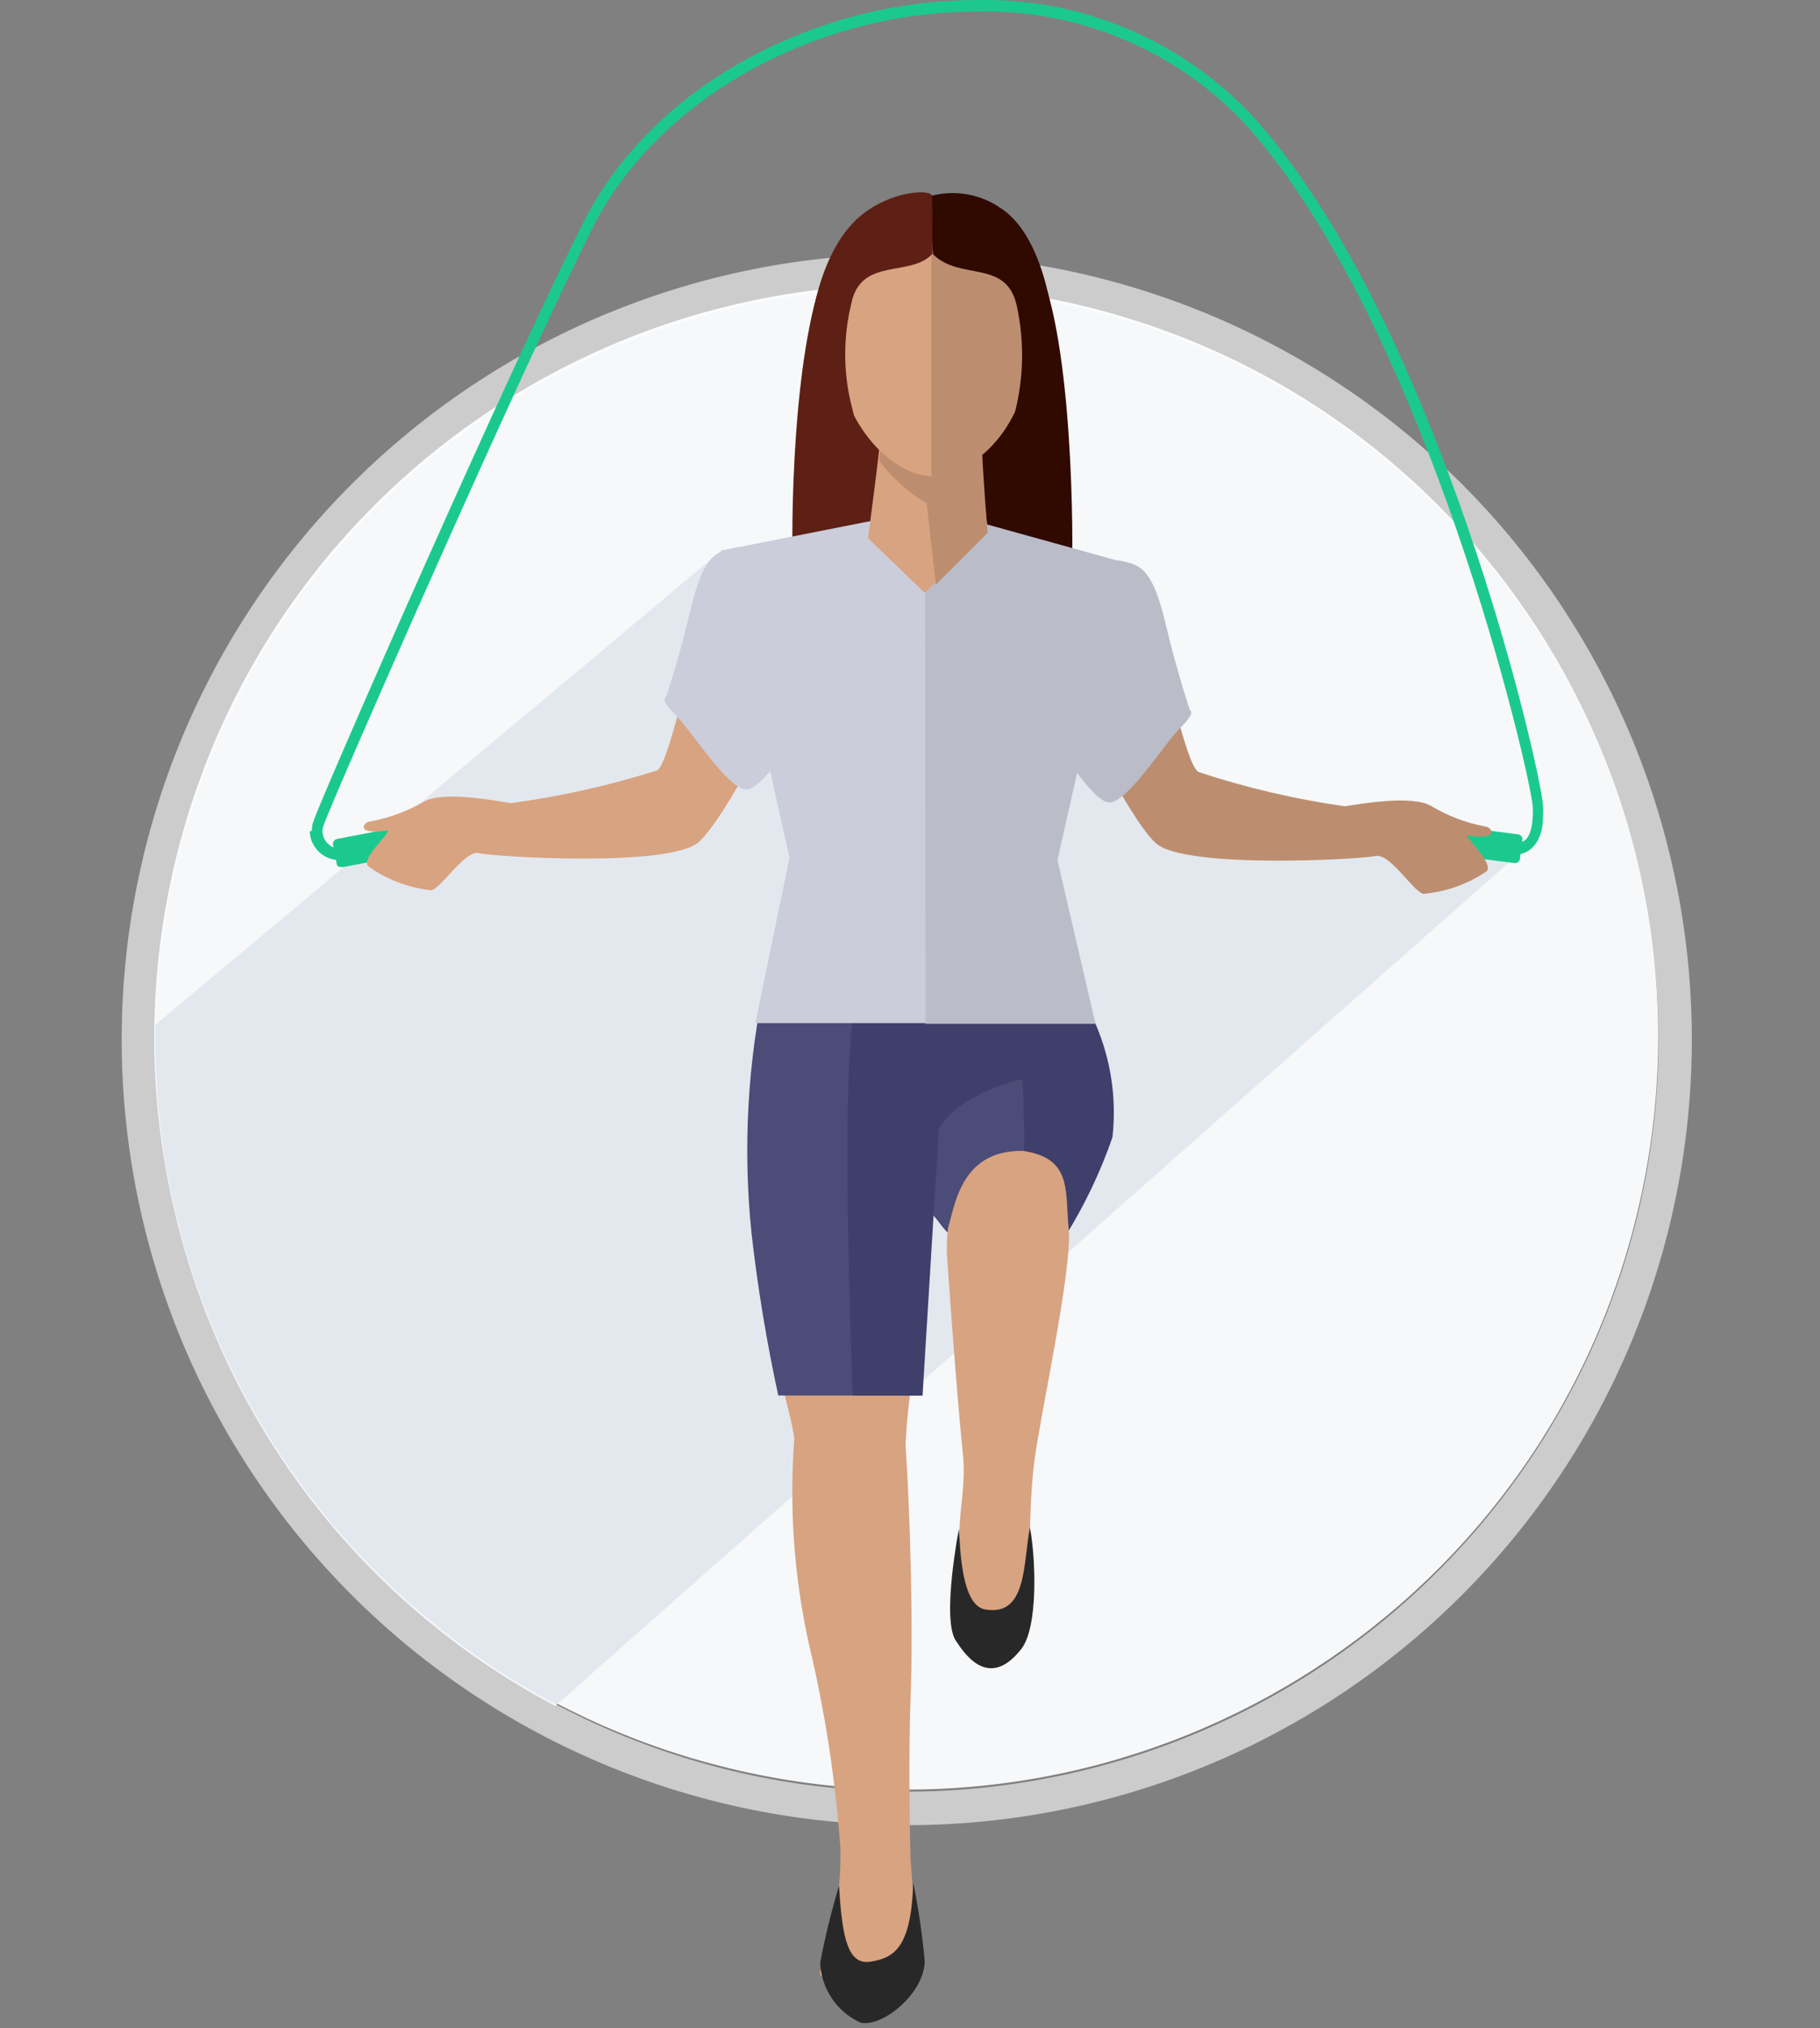 <svg viewBox="0 0 176 196" fill="none" xmlns="http://www.w3.org/2000/svg">
<rect x="0" y="0" width="176" height="196" fill="#808080" stroke="none"/>
<path d="M158.342 117.167C167.695 78.118 143.623 38.881 104.574 29.528C65.526 20.175 26.288 44.248 16.935 83.296C7.582 122.345 31.655 161.582 70.704 170.935C109.752 180.288 148.989 156.215 158.342 117.167Z" fill="#F6F8FA"/>
<path d="M53.684 164.873L146.952 82.431L115.885 77.596L69.76 53.215L15.007 99.062C15.007 99.571 15.007 100.08 15.007 100.612C15 113.828 18.598 126.796 25.413 138.119C32.228 149.442 42.002 158.692 53.684 164.873Z" fill="#E3E8EF"/>
<g style="mix-blend-mode:soft-light" opacity="0.6">
<path d="M11.768 100.473C11.768 80.338 19.766 61.028 34.004 46.79C48.241 32.553 67.551 24.554 87.686 24.554C97.657 24.551 107.531 26.513 116.743 30.327C125.955 34.141 134.326 39.733 141.376 46.783C148.426 53.834 154.018 62.204 157.832 71.416C161.647 80.629 163.608 90.502 163.605 100.473C163.605 120.608 155.607 139.918 141.369 154.156C127.132 168.393 107.821 176.392 87.686 176.392C67.553 176.386 48.247 168.385 34.01 154.149C19.774 139.913 11.774 120.606 11.768 100.473ZM15.006 100.473C15.03 119.742 22.696 138.214 36.321 151.839C49.946 165.464 68.418 173.129 87.686 173.153C106.957 173.129 125.432 165.464 139.06 151.84C152.689 138.216 160.359 119.744 160.39 100.473C160.365 81.198 152.698 62.72 139.068 49.091C125.439 35.462 106.961 27.794 87.686 27.77C68.414 27.794 49.938 35.462 36.312 49.092C22.687 62.722 15.024 81.201 15.006 100.473Z" fill="white"/>
</g>
<path d="M88.055 179.746C88.055 179.746 87.8 170.771 88.055 164.156C88.309 157.54 88.055 146.992 87.569 139.59C87.733 136.21 88.189 132.851 88.933 129.55H74.846L75.078 130.476C75.656 134.732 76.558 136.929 76.812 139.057C76.308 145.699 76.784 152.378 78.223 158.882C79.782 165.403 80.803 172.041 81.277 178.729C81.277 178.729 81.277 178.729 81.277 178.891C81.313 182.83 80.656 186.745 79.334 190.457C78.478 192.469 89.049 190.457 89.049 190.457C89.049 190.457 88.401 184.558 88.055 179.746Z" fill="#D8A380"/>
<path d="M81.14 182.245C81.441 187.611 82.088 189.947 84.24 189.577C86.391 189.207 88.126 188.328 88.311 181.944C88.818 184.443 89.189 186.968 89.421 189.508C89.421 192.538 85.512 195.869 83.268 195.499C82.133 194.996 81.162 194.186 80.463 193.16C79.764 192.134 79.365 190.933 79.312 189.693C79.79 187.18 80.4 184.694 81.14 182.245Z" fill="#282828"/>
<path d="M104.595 96.333C107.059 100.407 108.108 105.18 107.579 109.911C106.408 113.299 104.856 116.543 102.953 119.581C102.953 119.581 100.987 110.837 96.013 111.669C91.04 112.502 91.641 118.169 93.029 120.113C92.079 119.616 91.279 118.873 90.713 117.961C90.148 117.05 89.837 116.003 89.814 114.931L88.75 95.5L104.595 96.333Z" fill="#3F3F6B"/>
<path d="M91.593 121.546C91.408 119.487 91.802 110.743 97.816 111.113C103.83 111.484 102.951 114.838 103.344 118.724C103.738 122.61 100.569 136.859 100.013 141.301C99.458 145.742 99.69 150.553 99.296 153.607C98.903 156.66 94.161 158.834 93.166 152.913C92.172 146.991 93.398 145.256 93.166 141.069C92.426 133.875 91.593 121.546 91.593 121.546Z" fill="#D8A380"/>
<path d="M91.549 119.025C92.313 117.174 92.544 111.045 99.044 111.23C99.044 105.84 98.836 104.29 98.836 104.29C98.836 104.29 90.578 106.071 90.208 110.998C90.102 112.798 89.807 114.581 89.329 116.319L91.549 119.025Z" fill="#4C4C78"/>
<path d="M74.06 94.505C72.293 102.599 71.824 110.923 72.672 119.164C73.27 124.44 74.135 129.682 75.263 134.87H89.142L89.697 114.931V94.551L74.06 94.505Z" fill="#4C4C78"/>
<path d="M90.763 109.541L89.769 97.628L83.269 96.194C83.269 96.194 80.956 93.372 82.459 134.871H89.214L90.763 109.541Z" fill="#3F3F6B"/>
<path d="M43.157 81.459C43.152 81.591 43.101 81.717 43.012 81.815C42.923 81.912 42.802 81.975 42.671 81.991L33.187 83.796C32.886 83.796 32.586 83.796 32.562 83.495L32.192 81.575C32.192 81.344 32.354 81.112 32.655 81.066L42.162 79.239C42.463 79.239 42.74 79.239 42.787 79.539L43.157 81.459Z" fill="#1BC98E"/>
<path d="M68.186 58.836C66.891 63.463 64.647 73.849 63.56 74.45C58.941 75.912 54.205 76.973 49.403 77.619C48.038 77.411 42.834 76.393 40.983 77.481C39.399 78.397 37.67 79.038 35.871 79.377C35.108 79.377 34.298 80.765 37.398 80.256C38.092 80.256 34.807 82.94 35.617 83.726C37.416 85.015 39.521 85.813 41.723 86.039C42.788 85.739 44.962 82.107 46.35 82.454C47.738 82.801 64.855 83.865 67.585 81.367C70.314 78.868 75.727 67.858 75.889 66.932C76.051 66.007 68.186 58.836 68.186 58.836Z" fill="#D8A380"/>
<path d="M30.159 80.279C30.153 79.939 30.216 79.6 30.344 79.285C31.339 76.416 49.405 35.334 56.437 21.455C63.145 8.177 78.944 0.012 94.35 0.012C99.434 -0.119 104.487 0.847 109.165 2.842C113.842 4.838 118.036 7.817 121.46 11.578C139.179 31.587 148.941 74.034 149.219 77.874C149.24 78.189 149.24 78.506 149.219 78.822C149.219 82.084 147.252 82.546 146.905 82.546V82.037L146.558 81.505C146.659 81.432 146.781 81.391 146.905 81.39C146.905 81.39 148.131 81.621 148.224 78.799C148.246 78.514 148.246 78.228 148.224 77.943C147.923 74.45 138 31.795 120.628 12.225C117.297 8.602 113.227 5.737 108.694 3.821C104.161 1.906 99.269 0.985 94.35 1.122C79.314 1.122 63.862 9.149 57.339 21.941C50.399 35.82 32.241 77.018 31.292 79.77C31.212 79.96 31.172 80.165 31.177 80.372C31.191 80.608 31.253 80.839 31.358 81.051C31.462 81.263 31.608 81.452 31.787 81.607C31.966 81.762 32.174 81.88 32.399 81.954C32.623 82.028 32.861 82.056 33.097 82.037H33.374V83.124H32.981C32.599 83.143 32.218 83.086 31.858 82.956C31.499 82.826 31.169 82.627 30.887 82.369C30.605 82.11 30.377 81.799 30.217 81.452C30.056 81.106 29.965 80.731 29.951 80.349L30.159 80.279Z" fill="#1BC98E"/>
<path d="M146.972 83.055C146.956 83.118 146.928 83.177 146.889 83.228C146.849 83.28 146.8 83.323 146.744 83.355C146.688 83.388 146.627 83.409 146.562 83.416C146.498 83.425 146.433 83.42 146.371 83.402L136.794 82.176C136.493 82.176 136.262 81.899 136.285 81.668L136.54 79.748C136.556 79.685 136.584 79.626 136.623 79.575C136.662 79.523 136.711 79.48 136.767 79.448C136.824 79.415 136.885 79.394 136.95 79.386C137.014 79.378 137.079 79.383 137.141 79.4L146.741 80.626C147.042 80.626 147.25 80.904 147.227 81.112L146.972 83.055Z" fill="#1BC98E"/>
<path d="M80.4 24.739C76.861 31.679 76.491 48.473 76.653 54.556C76.815 60.64 89.63 57.841 89.63 57.841L90.416 24.508L80.4 24.739Z" fill="#5E2014"/>
<path d="M99.829 24.647C103.461 30.407 103.831 49.12 103.669 55.204C103.507 61.288 90.692 57.841 90.692 57.841L89.883 24.531L99.829 24.647Z" fill="#300901"/>
<path d="M87.175 49.769L69.711 53.215L76.35 82.893L73.042 98.877H92.149L90.206 58.42L87.175 49.769Z" fill="#CBCDDA"/>
<path d="M93.145 50.046L108.759 54.372L102.259 83.124L105.937 98.947H89.513L89.467 57.055L93.145 50.046Z" fill="#BABCC8"/>
<path d="M89.42 57.286L95.55 51.41C95.55 51.41 94.44 42.713 94.44 41.58L89.814 41.348L85.187 41.58C85.187 42.713 83.938 52.012 83.938 52.012L89.42 57.286Z" fill="#D8A380"/>
<path d="M95 44L88.935 42.667L90.5 56.5L95.5 51.5C95.5 51.5 95 45.064 95 44Z" fill="#BC8E6F"/>
<path d="M89.976 41.14L85.35 41.372C85.35 41.765 85.211 43.014 85.026 44.518C86.183 46.229 89.652 49.375 91.965 49.375C94.279 49.375 93.862 46.576 95.042 45.327C94.811 43.477 94.603 41.811 94.603 41.372L89.976 41.14Z" fill="#BC8E6F"/>
<path d="M99.808 33.507C98.929 40.261 93.447 46.021 90.185 46.021C86.923 46.021 81.881 42.32 80.493 33.692C79.336 26.59 81.117 19.535 90 19.535C98.35 19.535 100.71 26.428 99.808 33.507Z" fill="#D8A380"/>
<path d="M99.806 33.507C100.431 26.405 98.372 19.628 90.068 19.628V45.998C93.445 46.021 99.02 42.413 99.806 33.507Z" fill="#BC8E6F"/>
<path d="M90.23 24.578C92.89 27.191 97.308 24.994 98.326 29.551C99.132 33.251 98.989 37.094 97.909 40.724C97.507 42.046 97.606 43.471 98.187 44.725L102.027 32.651C102.027 32.651 101.426 23.143 96.799 20.136C95.802 19.437 94.662 18.97 93.461 18.77C92.26 18.57 91.029 18.641 89.86 18.98C89.744 19.396 90.23 24.578 90.23 24.578Z" fill="#300901"/>
<path d="M90.16 24.531C88.078 26.844 83.22 24.786 82.318 29.366C81.54 32.565 81.54 35.905 82.318 39.104C83.706 44.17 82.318 45.373 82.318 45.373L78.293 32.651C78.293 32.651 78.848 23.93 83.729 20.46C86.782 18.286 90.113 18.355 90.136 18.933C90.16 19.512 90.16 24.531 90.16 24.531Z" fill="#5E2014"/>
<path d="M71.33 52.868C69.41 53.353 68.092 53.191 66.704 59.229C65.455 64.434 64.391 67.394 64.391 67.394C64.391 67.394 63.743 67.533 65.316 69.083C66.889 70.633 70.498 76.462 72.256 76.3C74.014 76.138 78.293 69.361 78.154 67.903C78.016 66.446 71.33 52.868 71.33 52.868Z" fill="#CBCDDA"/>
<path d="M111.279 58.975C112.552 63.602 114.68 74.011 115.906 74.612C120.509 76.133 125.239 77.24 130.039 77.92C131.381 77.735 136.586 76.763 138.436 77.92C140.016 78.856 141.745 79.513 143.548 79.863C144.289 79.863 145.098 81.274 141.998 80.742C141.305 80.626 144.566 83.425 143.757 84.212C141.932 85.448 139.822 86.197 137.627 86.386C136.562 86.062 134.411 82.408 133 82.731C131.589 83.055 114.495 84.004 111.765 81.482C109.036 78.961 103.762 67.881 103.576 66.956C103.391 66.03 111.279 58.975 111.279 58.975Z" fill="#BC8E6F"/>
<path d="M108.134 54.14C110.031 54.603 111.373 54.441 112.761 60.478C114.033 65.683 115.074 68.644 115.074 68.644C115.074 68.644 115.698 68.806 114.149 70.332C112.599 71.859 108.944 77.712 107.209 77.55C105.474 77.388 101.172 70.61 101.31 69.153C101.449 67.695 108.134 54.14 108.134 54.14Z" fill="#BABCC8"/>
<path d="M92.728 147.755C92.866 149.721 92.959 155.18 95.295 155.55C99.343 156.221 98.927 151.063 99.598 147.616C100.153 150.554 100.431 157.285 98.742 159.39C95.527 163.461 93.167 159.645 92.427 158.557C91.039 156.452 92.728 147.755 92.728 147.755Z" fill="#282828"/>
</svg>
